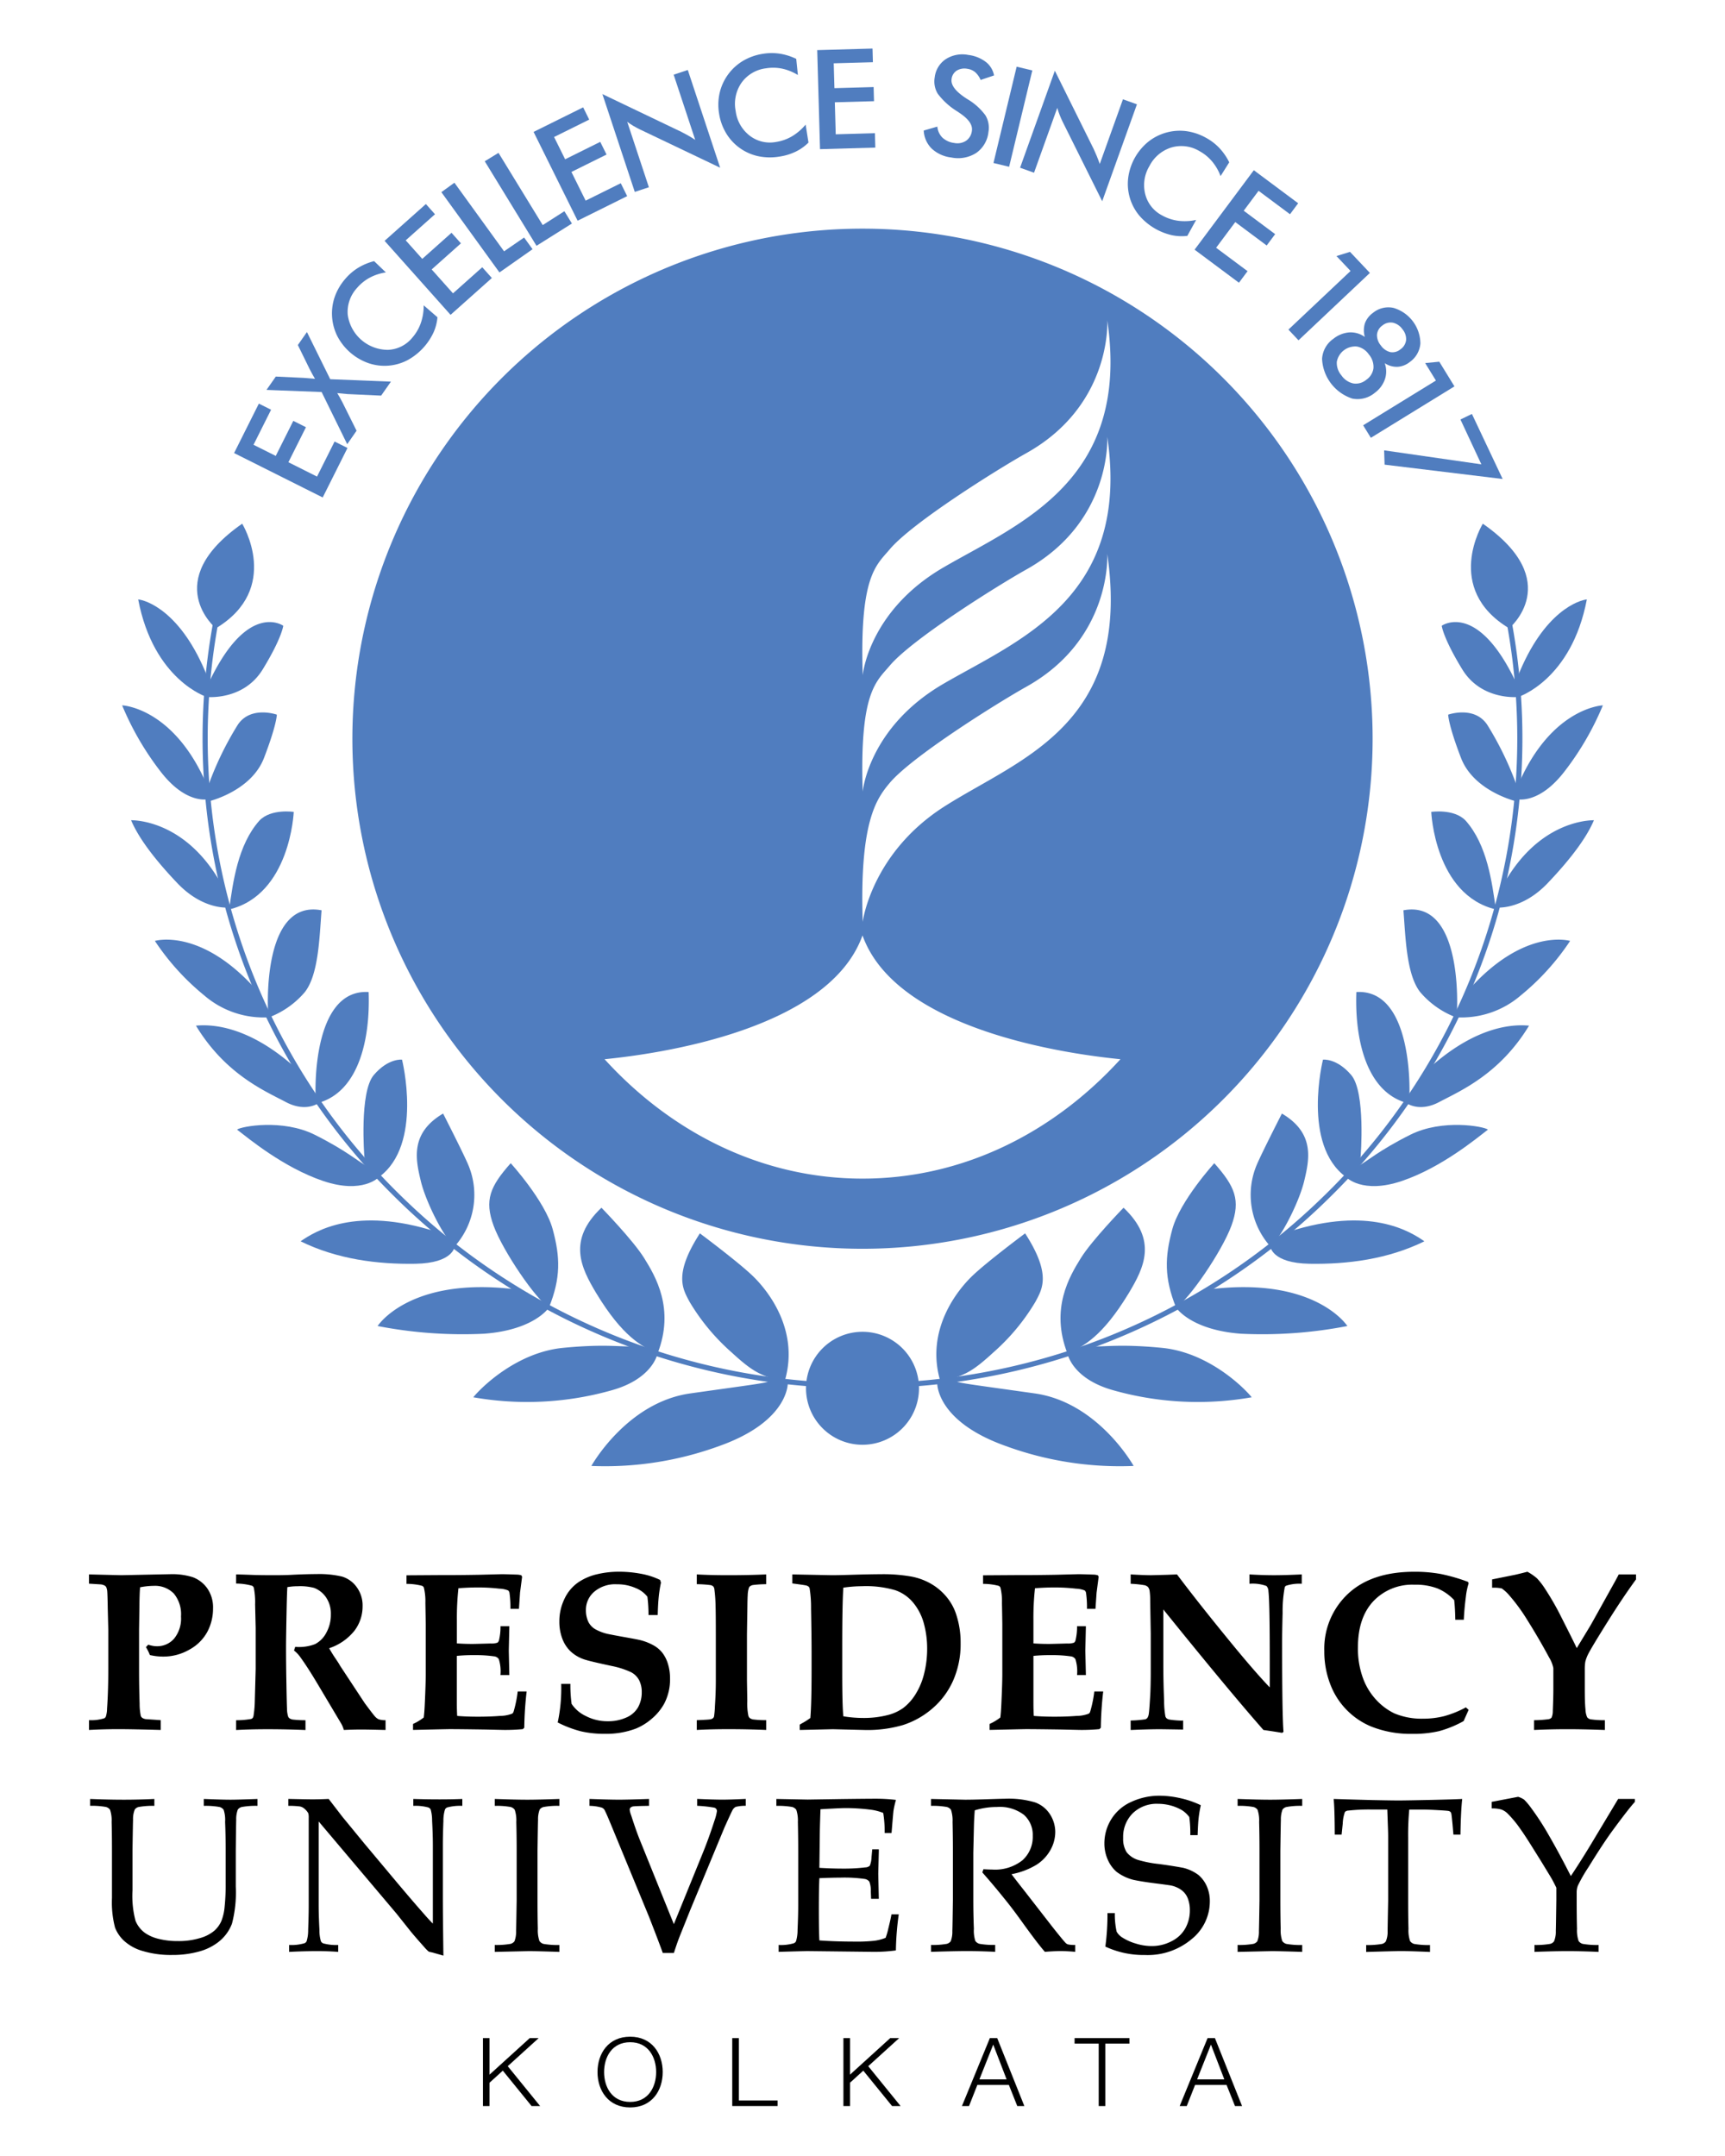 <?xml version="1.0" encoding="UTF-8" standalone="no"?>
<svg
   xmlns:dc="http://purl.org/dc/elements/1.1/"
   xmlns:cc="http://creativecommons.org/ns#"
   xmlns:rdf="http://www.w3.org/1999/02/22-rdf-syntax-ns#"
   xmlns:svg="http://www.w3.org/2000/svg"
   xmlns="http://www.w3.org/2000/svg"
   xmlns:sodipodi="http://sodipodi.sourceforge.net/DTD/sodipodi-0.dtd"
   xmlns:inkscape="http://www.inkscape.org/namespaces/inkscape"
   fill="#507dbf"
   height="353.553"
   viewBox="0 0 283.475 354.397"
   width="282.843"
   version="1.1"
   id="svg386"
   sodipodi:docname="1.svg"
   inkscape:version="0.92.4 (5da689c313, 2019-01-14)">
  <defs
     id="defs390" />
  <sodipodi:namedview
     pagecolor="#ffffff"
     bordercolor="#666666"
     borderopacity="1"
     objecttolerance="10"
     gridtolerance="10"
     guidetolerance="10"
     inkscape:pageopacity="0"
     inkscape:pageshadow="2"
     inkscape:window-width="1366"
     inkscape:window-height="705"
     id="namedview388"
     showgrid="false"
     inkscape:zoom="1.5160369"
     inkscape:cx="141.42136"
     inkscape:cy="176.7767"
     inkscape:window-x="-8"
     inkscape:window-y="-8"
     inkscape:window-maximized="1"
     inkscape:current-layer="svg386" />
  <path
     d="m14.606 260.318v-1.518l5.316.127 8.029-.165a11.27 11.27 0 0 1 3.716.494 5.1 5.1 0 0 1 2.347 1.791 5.452 5.452 0 0 1 .978 3.363 8.091 8.091 0 0 1 -.945 3.838 7.3 7.3 0 0 1 -2.945 2.914 8.494 8.494 0 0 1 -4.284 1.142 9.936 9.936 0 0 1 -1.124-.063 10.313 10.313 0 0 1 -1.083-.19 7.887 7.887 0 0 0 -.646-1.3l.376-.4a6.226 6.226 0 0 0 .747.191 3.548 3.548 0 0 0 .637.061 3.667 3.667 0 0 0 2.87-1.253 5.227 5.227 0 0 0 1.133-3.645 5.322 5.322 0 0 0 -1.185-3.765 4.324 4.324 0 0 0 -3.3-1.262 11.9 11.9 0 0 0 -2.24.239c-.066.757-.1 1.864-.113 3.328l-.054 3.582v6.926q0 2.56.091 5.3a9.683 9.683 0 0 0 .193 2.009.823.823 0 0 0 .24.317 1.438 1.438 0 0 0 .618.212l2.416.164v1.61q-4.6-.126-6.917-.131c-1.7 0-3.321.047-4.867.131v-1.61a7.136 7.136 0 0 0 2.517-.31.613.613 0 0 0 .249-.275 4.617 4.617 0 0 0 .2-1.332c.136-1.949.2-4.118.2-6.508v-6.452l-.087-3.433c-.023-1.476-.052-2.395-.08-2.762a2.223 2.223 0 0 0 -.169-.785.675.675 0 0 0 -.242-.256 1.972 1.972 0 0 0 -.616-.2z"
     id="path202"
     style="fill:#000000" />
  <path
     d="m38.785 260.3v-1.5c.274 0 1.229.026 2.872.087.8.026 1.939.04 3.412.04 1.258 0 2.332-.026 3.229-.082 1.483-.066 2.713-.1 3.681-.1a16.282 16.282 0 0 1 4.221.409 4.6 4.6 0 0 1 2.388 1.711 5.086 5.086 0 0 1 .985 3.168 6.608 6.608 0 0 1 -1.342 4.026 8.921 8.921 0 0 1 -4.151 2.872c.3.546.642 1.1 1.027 1.669s.606.914.67 1.034.136.237.209.346l2.783 4.225q1.113 1.689 1.2 1.815c.9 1.21 1.45 1.925 1.652 2.141a1.949 1.949 0 0 0 .592.453 3.517 3.517 0 0 0 1.135.146v1.608c-1.847-.045-3.182-.073-4-.073-.959 0-1.911.028-2.856.073a4.635 4.635 0 0 0 -.432-1.044l-3.841-6.451q-1.653-2.778-2.806-4.369a5.249 5.249 0 0 0 -1.112-1.2l.2-.6a7.306 7.306 0 0 0 3.256-.446 4.314 4.314 0 0 0 1.849-1.871 6.04 6.04 0 0 0 .752-3.011 4.73 4.73 0 0 0 -.789-2.8 4.193 4.193 0 0 0 -1.956-1.558 9.036 9.036 0 0 0 -2.7-.275 9.834 9.834 0 0 0 -1.706.148q-.05.655-.106 2.959-.108 5.178-.11 6.917 0 2.742.059 5.817c.042 2.512.082 3.939.1 4.282a4.263 4.263 0 0 0 .2 1.332.748.748 0 0 0 .23.266 1.371 1.371 0 0 0 .52.193 18.419 18.419 0 0 0 2.087.11v1.608q-3.07-.127-6.217-.13-2.8 0-5.184.13v-1.608a13.437 13.437 0 0 0 2.423-.2.565.565 0 0 0 .312-.181 1.206 1.206 0 0 0 .151-.515 16.857 16.857 0 0 0 .183-2.157l.145-5.349v-6.788l-.092-3.857a11.947 11.947 0 0 0 -.216-2.745.674.674 0 0 0 -.266-.308 9.914 9.914 0 0 0 -2.641-.366"
     id="path204"
     style="fill:#000000" />
  <path
     d="m67.863 284.369v-.989a8.731 8.731 0 0 0 1.758-1.058c.075-.512.137-1.339.186-2.486q.144-3.146.143-4.567v-8.226q0-.476-.058-3.563a9.438 9.438 0 0 0 -.25-2.524.614.614 0 0 0 -.27-.275 10.08 10.08 0 0 0 -2.583-.327v-1.407l4.162-.028c.83-.008 1.62-.008 2.372-.008q2.457 0 5.481-.054l3.643-.094c.43 0 1.306.026 2.62.071a2.755 2.755 0 0 1 .6.113l.124.237-.343 2.632c-.007.184-.07 1.06-.176 2.633h-1.4a16.981 16.981 0 0 0 -.16-2.649.678.678 0 0 0 -.219-.369 4.24 4.24 0 0 0 -1.429-.291 30.959 30.959 0 0 0 -3.48-.2c-1.06 0-2.148.045-3.258.13a45.553 45.553 0 0 0 -.256 5.29v3.777c.816.061 1.664.089 2.545.089.275 0 1.27-.023 2.973-.073a3.206 3.206 0 0 0 1.138-.127.7.7 0 0 0 .261-.385 9.282 9.282 0 0 0 .251-2.322h1.455l-.091 4.021.091 4h-1.463a6.643 6.643 0 0 0 -.27-2.613 1.039 1.039 0 0 0 -.78-.461 21.272 21.272 0 0 0 -3.211-.2 26.737 26.737 0 0 0 -2.907.126v7.665c0 .855.021 1.591.059 2.2.97.087 2.115.129 3.441.129q1.938 0 3.574-.129a5.779 5.779 0 0 0 2.017-.367.672.672 0 0 0 .235-.326 19.779 19.779 0 0 0 .679-3.328h1.469a57.873 57.873 0 0 0 -.388 5.96l-.237.235a31.057 31.057 0 0 1 -3.267.129l-2.891-.065c-2.848-.043-4.816-.064-5.89-.064q-.434 0-6 .129"
     id="path206"
     style="fill:#000000" />
  <path
     d="m108.075 265.47h-1.509a23.36 23.36 0 0 0 -.183-3 4.543 4.543 0 0 0 -1.922-1.427 7.406 7.406 0 0 0 -3.075-.62 5.3 5.3 0 0 0 -3.774 1.252 3.911 3.911 0 0 0 -1.335 2.941 4.55 4.55 0 0 0 .39 1.957 2.936 2.936 0 0 0 1.081 1.192 7.667 7.667 0 0 0 2.064.806q1.039.215 2.895.548c1.234.221 2.038.371 2.409.458a8.933 8.933 0 0 1 2.351.924 4.832 4.832 0 0 1 1.421 1.241 5.807 5.807 0 0 1 .875 1.774 7.976 7.976 0 0 1 .341 2.4 8.579 8.579 0 0 1 -.952 4.113 8.723 8.723 0 0 1 -1.991 2.44 9.588 9.588 0 0 1 -2.623 1.654 13.7 13.7 0 0 1 -5.177.877 16.753 16.753 0 0 1 -3.93-.418 18.453 18.453 0 0 1 -3.789-1.448 26.844 26.844 0 0 0 .574-6.341h1.509a23.33 23.33 0 0 0 .2 3.283 5.706 5.706 0 0 0 2.336 2 7.706 7.706 0 0 0 3.61.858 7.243 7.243 0 0 0 3.041-.611 4.049 4.049 0 0 0 1.942-1.694 4.989 4.989 0 0 0 .6-2.454 4.287 4.287 0 0 0 -.423-1.974 3.142 3.142 0 0 0 -1.318-1.321 13.827 13.827 0 0 0 -3.164-1.025q-3.246-.695-4.27-1a6.214 6.214 0 0 1 -2.487-1.373 5.586 5.586 0 0 1 -1.41-2.169 7.77 7.77 0 0 1 -.47-2.731 8.45 8.45 0 0 1 .844-3.772 6.789 6.789 0 0 1 2.228-2.682 9.15 9.15 0 0 1 3.128-1.358 15.418 15.418 0 0 1 3.57-.414 19.621 19.621 0 0 1 3.692.345 12.185 12.185 0 0 1 3.1 1.006l.141.437a21.412 21.412 0 0 0 -.367 2.325c-.077.757-.136 1.758-.169 3"
     id="path208"
     style="fill:#000000" />
  <path
     d="m125.906 258.8v1.608a17.1 17.1 0 0 0 -2.167.136 1.2 1.2 0 0 0 -.489.2.655.655 0 0 0 -.2.3 4.581 4.581 0 0 0 -.179 1.189c-.023.318-.042.915-.051 1.791q-.075 4.493-.073 4.842v7.368l.054 3.342a10.139 10.139 0 0 0 .178 2.451.751.751 0 0 0 .245.393 1.376 1.376 0 0 0 .54.218 17.233 17.233 0 0 0 2.144.12v1.608c-1.951-.085-4.04-.13-6.25-.13q-2.894 0-5.158.13v-1.608c1.25-.049 1.967-.092 2.16-.129a1.044 1.044 0 0 0 .51-.2.59.59 0 0 0 .169-.291 15.635 15.635 0 0 0 .146-1.721q.144-2.193.145-4.056v-7.641c0-2.423-.016-3.986-.04-4.677a24.416 24.416 0 0 0 -.211-2.907.846.846 0 0 0 -.174-.365.907.907 0 0 0 -.428-.211 18.676 18.676 0 0 0 -2.277-.155v-1.605q2.264.128 5.191.127 3.29 0 6.217-.127"
     id="path210"
     style="fill:#000000" />
  <path
     d="m138.591 282.12a19.716 19.716 0 0 0 3.194.275 15.862 15.862 0 0 0 4.237-.512 7.544 7.544 0 0 0 2.39-1.114 8.26 8.26 0 0 0 1.967-2.155 11.471 11.471 0 0 0 1.46-3.4 16.741 16.741 0 0 0 .524-4.261 15.642 15.642 0 0 0 -.524-4.028 9.073 9.073 0 0 0 -1.706-3.406 6.676 6.676 0 0 0 -3-2.122 17.1 17.1 0 0 0 -5.493-.658 21.852 21.852 0 0 0 -3.05.237q-.185 2.595-.184 9.77v4.2q0 5.441.184 7.173m-7.166 2.249v-.876c.1-.061.258-.16.5-.294a11.481 11.481 0 0 0 1.243-.8c.136-1.636.2-4.28.2-7.946v-3q0-2.415-.087-7.077a19.5 19.5 0 0 0 -.235-3.288.618.618 0 0 0 -.138-.253.931.931 0 0 0 -.449-.221c-.2-.05-.95-.16-2.252-.332v-1.481l6.515.127q1.149 0 4.327-.1 2.295-.058 3.678-.061a26.457 26.457 0 0 1 5.091.393 10.261 10.261 0 0 1 3.325 1.262 9.511 9.511 0 0 1 2.393 2.054 8.8 8.8 0 0 1 1.485 2.559 14.64 14.64 0 0 1 .844 5.047 14.812 14.812 0 0 1 -1.257 6.23 12.95 12.95 0 0 1 -3.455 4.588 13.912 13.912 0 0 1 -4.762 2.66 20.654 20.654 0 0 1 -6.195.813l-5.328-.129z"
     id="path212"
     style="fill:#000000" />
  <path
     d="m162.629 284.369v-.989a8.78 8.78 0 0 0 1.76-1.058c.071-.512.134-1.339.181-2.486q.144-3.146.146-4.567v-8.226q0-.476-.059-3.563a9.456 9.456 0 0 0 -.249-2.524.609.609 0 0 0 -.27-.275 10.1 10.1 0 0 0 -2.586-.327v-1.407l4.167-.028c.828-.008 1.617-.008 2.369-.008q2.462 0 5.481-.054l3.643-.094c.428 0 1.3.026 2.621.071a2.718 2.718 0 0 1 .594.113l.125.237-.343 2.632c-.01.184-.073 1.06-.179 2.633h-1.4a16.563 16.563 0 0 0 -.158-2.649.707.707 0 0 0 -.216-.369 4.285 4.285 0 0 0 -1.431-.291 30.977 30.977 0 0 0 -3.481-.2c-1.06 0-2.148.045-3.257.13a44.892 44.892 0 0 0 -.256 5.29v3.777c.815.061 1.664.089 2.545.089.275 0 1.269-.023 2.973-.073a3.239 3.239 0 0 0 1.14-.127.688.688 0 0 0 .258-.385 9.319 9.319 0 0 0 .252-2.322h1.455l-.092 4.021.092 4h-1.454a6.664 6.664 0 0 0 -.27-2.613 1.05 1.05 0 0 0 -.783-.461 21.21 21.21 0 0 0 -3.208-.2 26.724 26.724 0 0 0 -2.907.126v7.665c0 .855.021 1.591.058 2.2.966.087 2.118.129 3.441.129q1.935 0 3.575-.129a5.754 5.754 0 0 0 2.016-.367.648.648 0 0 0 .235-.326 19.75 19.75 0 0 0 .68-3.328h1.463a57.394 57.394 0 0 0 -.39 5.96l-.238.235a31.018 31.018 0 0 1 -3.267.129l-2.89-.065q-4.274-.064-5.893-.064-.434 0-6 .129"
     id="path214"
     style="fill:#000000" />
  <path
     d="m185.81 282.815a18.842 18.842 0 0 0 2.423-.2.777.777 0 0 0 .334-.238 1.641 1.641 0 0 0 .226-.679c.072-.463.152-1.582.251-3.363q.071-1.512.07-3.946v-5.864l-.091-5.321a11.316 11.316 0 0 0 -.1-1.735 1.322 1.322 0 0 0 -.261-.594 1.178 1.178 0 0 0 -.56-.3 18.145 18.145 0 0 0 -2.289-.238v-1.537c1.523.087 2.639.13 3.359.13l2.6-.066 1.655-.064q3.7 4.918 8.964 11.333 3.786 4.626 6.284 7.239v-4.226q0-9.831-.218-11.568a1.31 1.31 0 0 0 -.322-.876 6.554 6.554 0 0 0 -2.8-.367v-1.535q2.189.13 4.016.13 1.781 0 4.581-.13v1.535a7 7 0 0 0 -2.6.332.457.457 0 0 0 -.2.272 21.221 21.221 0 0 0 -.345 4.177c-.059 2.174-.082 3.781-.082 4.815q0 12.153.23 14.748l-.23.165c-1.009-.17-2.029-.329-3.072-.475q-5.8-6.6-16.452-19.81v9.1q0 2.83.129 5.9a14.39 14.39 0 0 0 .212 2.578.733.733 0 0 0 .247.355 1.247 1.247 0 0 0 .6.193 15.168 15.168 0 0 0 1.706.143c.073 0 .193 0 .362-.017v1.489q-3.412-.057-3.88-.056-1.749 0-4.741.129z"
     id="path216"
     style="fill:#000000" />
  <path
     d="m241.361 281.062-.825 1.845a17.977 17.977 0 0 1 -4.033 1.652 18.6 18.6 0 0 1 -4.464.449 17.408 17.408 0 0 1 -6.733-1.224 12.178 12.178 0 0 1 -6.355-6.141 14.842 14.842 0 0 1 -1.312-6.231 12.343 12.343 0 0 1 3.871-9.4q3.867-3.649 10.924-3.648a23.4 23.4 0 0 1 4.358.367 29.3 29.3 0 0 1 4.481 1.3l.088.237a11.332 11.332 0 0 0 -.449 2.158q-.268 2.069-.344 3.821h-1.4c-.023-1.342-.087-2.411-.183-3.22a7.94 7.94 0 0 0 -2.7-1.906 10.013 10.013 0 0 0 -3.838-.629 8.783 8.783 0 0 0 -6.75 2.714q-2.531 2.711-2.531 7.573a14.116 14.116 0 0 0 .853 5.137 10.511 10.511 0 0 0 2.27 3.627 9.949 9.949 0 0 0 2.853 2.094 11.6 11.6 0 0 0 4.743.876 13.921 13.921 0 0 0 3.465-.42 16.556 16.556 0 0 0 3.556-1.441z"
     id="path218"
     style="fill:#000000" />
  <path
     d="m259.13 270.912 2.254-3.72q.57-1 3.408-6.113c.655-1.164 1.069-1.925 1.233-2.278h2.844v.821q-2.178 2.982-4.693 7t-3.114 5.171a6.074 6.074 0 0 0 -.527 1.37 7.859 7.859 0 0 0 -.084 1.372v3.089q0 2.322.115 3.382a3.456 3.456 0 0 0 .277 1.278.975.975 0 0 0 .536.329 14.73 14.73 0 0 0 2.371.148v1.608q-3.418-.127-6.183-.129-2.686 0-5.45.129v-1.608a17.944 17.944 0 0 0 2.4-.167.828.828 0 0 0 .486-.272 2.816 2.816 0 0 0 .191-1.1c.056-1.389.091-2.571.091-3.546v-3.472a5.318 5.318 0 0 0 -.686-1.734q-1.692-3.146-3.61-6.195a29.614 29.614 0 0 0 -2.91-3.989 6.548 6.548 0 0 0 -1.279-1.186 6.017 6.017 0 0 0 -1.582-.11v-1.37l3.8-.766c.644-.149 1.309-.311 2-.494a8.4 8.4 0 0 1 1.594 1.1 11.943 11.943 0 0 1 1.388 1.826 44.671 44.671 0 0 1 2.6 4.55q2.094 4.131 2.529 5.076"
     id="path220"
     style="fill:#000000" />
  <path
     d="m14.787 296.842v-1.133q2.943.12 5.471.123 2.564 0 5.091-.123v1.133a12.745 12.745 0 0 0 -2.586.188 1.057 1.057 0 0 0 -.632.414 4.112 4.112 0 0 0 -.284 1.713q-.021.357-.092 5.027v6.544a15.894 15.894 0 0 0 .5 5.013 4.619 4.619 0 0 0 1.58 2.007 6.639 6.639 0 0 0 2.239.963 12.649 12.649 0 0 0 3.14.36 12.113 12.113 0 0 0 3.589-.482 6.364 6.364 0 0 0 2.36-1.187 4.639 4.639 0 0 0 1.173-1.567 8.276 8.276 0 0 0 .557-2.374 34.348 34.348 0 0 0 .174-3.831v-5.446c0-1.605-.028-3.175-.092-4.705a5.308 5.308 0 0 0 -.24-1.993 1.221 1.221 0 0 0 -.674-.456 12.755 12.755 0 0 0 -2.588-.188v-1.133q2.971.12 4.346.123c.829 0 2.319-.043 4.482-.123v1.133a12.7 12.7 0 0 0 -2.593.188 1.167 1.167 0 0 0 -.639.414 4.362 4.362 0 0 0 -.266 1.713q-.021.357-.072 5.027v5.923a20.381 20.381 0 0 1 -.626 6.1 6.905 6.905 0 0 1 -2.282 3.057 9.023 9.023 0 0 1 -3.208 1.542 16.21 16.21 0 0 1 -4.341.548 16.054 16.054 0 0 1 -4.822-.647 7.645 7.645 0 0 1 -3.105-1.7 5.873 5.873 0 0 1 -1.46-2.148 16.343 16.343 0 0 1 -.507-4.86v-7.82c0-1.605-.014-3.175-.054-4.705a5.426 5.426 0 0 0 -.261-1.993 1.221 1.221 0 0 0 -.67-.456 12.835 12.835 0 0 0 -2.606-.188"
     id="path222"
     style="fill:#000000" />
  <path
     d="m47.5 320.844v-1.133a7.648 7.648 0 0 0 2.51-.282.675.675 0 0 0 .364-.336 6.147 6.147 0 0 0 .252-1.855c.056-1.553.092-2.9.092-4.026v-14.395a2.422 2.422 0 0 0 -.073-.757 2.52 2.52 0 0 0 -.645-.76 1.558 1.558 0 0 0 -.75-.362 14.206 14.206 0 0 0 -1.885-.1v-1.135c2.08.047 3.389.07 3.92.07q1.368 0 2.71-.07 1.517 1.963 2.228 2.895l3.693 4.5 5.379 6.424q2.587 3.074 4.151 4.839 1.005 1.167 1.676 1.835v-12.883q0-1.726-.125-4.056a6.742 6.742 0 0 0 -.233-1.819.743.743 0 0 0 -.383-.332 7.944 7.944 0 0 0 -2.47-.263v-1.135q2.13.07 4.313.07 2.063 0 3.739-.07v1.135a8.077 8.077 0 0 0 -2.491.263.67.67 0 0 0 -.362.355 6.091 6.091 0 0 0 -.254 1.857q-.091 2.329-.092 4.012v8.5q0 2.582.092 9.634l-1.859-.529-.43-.091a.619.619 0 0 1 -.2-.106 7.064 7.064 0 0 1 -.689-.715c-1-1.121-1.734-1.971-2.2-2.54l-2.324-2.919-12.8-15.155v13.721q0 1.749.127 4.13a6.344 6.344 0 0 0 .235 1.823.711.711 0 0 0 .378.36 7.959 7.959 0 0 0 2.47.268v1.133q-1.583-.124-3.5-.122-2.094 0-4.55.122"
     id="path224"
     style="fill:#000000" />
  <path
     d="m91.916 319.711v1.133q-3.835-.124-5.044-.122l-5.572.122v-1.133a13.518 13.518 0 0 0 2.588-.183 1.2 1.2 0 0 0 .644-.419 4.371 4.371 0 0 0 .272-1.715q.018-.37.092-5.023v-8.186q0-2.408-.059-4.707a5.325 5.325 0 0 0 -.261-1.991 1.184 1.184 0 0 0 -.665-.456 12.566 12.566 0 0 0 -2.611-.188v-1.135q3.444.123 5.316.124c1.2 0 2.971-.042 5.3-.124v1.135a12.449 12.449 0 0 0 -2.6.188 1.143 1.143 0 0 0 -.634.414 4.452 4.452 0 0 0 -.271 1.713q-.021.355-.087 5.027v8.186c0 1.605.014 3.168.052 4.689a5.417 5.417 0 0 0 .263 2 1.193 1.193 0 0 0 .668.473 13.548 13.548 0 0 0 2.606.183"
     id="path226"
     style="fill:#000000" />
  <path
     d="m108.91 321.021q-.543-1.541-2.259-5.943l-6.139-14.878q-.974-2.37-1.21-2.743a.916.916 0 0 0 -.452-.334 7.656 7.656 0 0 0 -1.985-.284v-1.133q3.267.12 4.82.122 1.459 0 4.966-.122v1.133c-1.467.024-2.322.052-2.553.089a.83.83 0 0 0 -.491.209.511.511 0 0 0 -.134.353 4.1 4.1 0 0 0 .252.94c.519 1.608.968 2.9 1.358 3.873l5.648 13.984 4.717-11.6c.682-1.664 1.335-3.469 1.965-5.429a7.955 7.955 0 0 0 .4-1.556.573.573 0 0 0 -.47-.569 21.456 21.456 0 0 0 -2.78-.3v-1.133q2.724.12 4.1.122 1.4 0 3.883-.122v1.133a6.6 6.6 0 0 0 -1.643.176 1.263 1.263 0 0 0 -.51.5c-.108.176-.552 1.135-1.332 2.867l-5.634 13.583-1.394 3.483c-.284.7-.521 1.3-.7 1.807s-.376 1.095-.595 1.767z"
     id="path228"
     style="fill:#000000" />
  <path
     d="m127.957 320.844v-1.133a7.5 7.5 0 0 0 2.489-.282.678.678 0 0 0 .367-.336 6.455 6.455 0 0 0 .251-1.857c.071-1.556.106-2.895.106-4.028v-9.032c0-1.6-.021-3.168-.054-4.7a5.553 5.553 0 0 0 -.261-1.988 1.247 1.247 0 0 0 -.67-.461 13.06 13.06 0 0 0 -2.606-.183v-1.135l5.147.1 5.45-.084q3.917-.052 5.69-.054a27.684 27.684 0 0 1 3.37.193 14.883 14.883 0 0 0 -.4 1.75q-.034.163-.324 3.686h-1.133a18.848 18.848 0 0 0 -.237-3.295 8.429 8.429 0 0 0 -2.186-.548 32.831 32.831 0 0 0 -4.043-.249c-.289 0-.933.023-1.932.073s-1.715.087-2.15.124c-.045 1.3-.085 2.527-.108 3.669l-.073 5.958q2.115.127 3.883.125a28.951 28.951 0 0 0 3.666-.2 1.084 1.084 0 0 0 .743-.284 4.163 4.163 0 0 0 .284-1.448l.113-1.238h1.081v.333l-.092 3.683.092 4.125h-1.267l-.051-1.2a4.1 4.1 0 0 0 -.242-1.631 1.2 1.2 0 0 0 -.785-.442 23.8 23.8 0 0 0 -3.994-.214c-.8 0-1.948.028-3.431.09q-.088 1.768-.087 5.257 0 3.274.087 4.973 2.6.193 5.824.195a25.456 25.456 0 0 0 3.262-.143 7.693 7.693 0 0 0 1.8-.477 10.654 10.654 0 0 0 .435-1.488c.263-1.05.437-1.838.524-2.371h1.2a47.655 47.655 0 0 0 -.47 5.929 26.2 26.2 0 0 1 -3.767.231l-10.783-.122c-.155 0-1.735.039-4.729.122"
     id="path230"
     style="fill:#000000" />
  <path
     d="m153 296.842v-1.133c.47.012 1.183.026 2.146.047l3.469.076c.684 0 1.751-.019 3.194-.064 1.88-.063 2.966-.094 3.267-.094a15.238 15.238 0 0 1 5.029.6 4.881 4.881 0 0 1 2.447 1.953 5.388 5.388 0 0 1 .867 2.949 6.06 6.06 0 0 1 -.813 2.957 6.762 6.762 0 0 1 -2.357 2.442 12.268 12.268 0 0 1 -4.017 1.5q.451.621 2.132 2.755l4.557 5.866q1.946 2.46 2.27 2.743a1.091 1.091 0 0 0 .325.178 4.887 4.887 0 0 0 1.187.087v1.133c-.91-.082-1.7-.122-2.388-.122q-1.054 0-2.6.122-1.178-1.326-3.944-5.18-1.54-2.136-2.719-3.57c-1.264-1.577-2.477-3.008-3.619-4.3l.181-.529c.622.035 1.1.054 1.424.054a7.255 7.255 0 0 0 4.985-1.523 5.148 5.148 0 0 0 1.694-4.019 4.375 4.375 0 0 0 -1.461-3.462 6.563 6.563 0 0 0 -4.424-1.281 12.347 12.347 0 0 0 -3.645.55c-.047.637-.087 1.229-.11 1.784q-.015.248-.127 5.147v7.855q0 2.4.094 4.686a5.461 5.461 0 0 0 .239 2 1.237 1.237 0 0 0 .675.47 13.421 13.421 0 0 0 2.588.183v1.133c-1.711-.082-3.279-.122-4.715-.122q-1.728 0-5.829.122v-1.125a13.4 13.4 0 0 0 2.583-.183 1.207 1.207 0 0 0 .649-.418 4.405 4.405 0 0 0 .27-1.714q.025-.373.089-5.022v-8.189c0-1.605-.021-3.175-.054-4.705a5.562 5.562 0 0 0 -.26-1.993 1.24 1.24 0 0 0 -.67-.456 12.849 12.849 0 0 0 -2.607-.188"
     id="path232"
     style="fill:#000000" />
  <path
     d="m181.653 319.973a39.467 39.467 0 0 0 .346-5.5h1.21a13.052 13.052 0 0 0 .3 3.053 2.7 2.7 0 0 0 1 1 8.451 8.451 0 0 0 2.136.947 8.667 8.667 0 0 0 2.581.414 6.962 6.962 0 0 0 3.366-.823 5.23 5.23 0 0 0 2.242-2.164 6.059 6.059 0 0 0 .707-2.863 5.349 5.349 0 0 0 -.352-2.019 3.1 3.1 0 0 0 -1.077-1.37 4.484 4.484 0 0 0 -1.784-.735q-.666-.106-2.674-.36t-3.411-.553a7.751 7.751 0 0 1 -2.763-1.325 5.584 5.584 0 0 1 -1.437-2 6.517 6.517 0 0 1 -.55-2.67 7.5 7.5 0 0 1 1.112-3.932 7.378 7.378 0 0 1 3.283-2.872 10.944 10.944 0 0 1 4.72-1.024 15.8 15.8 0 0 1 3.354.4 15.433 15.433 0 0 1 3.382 1.161 18.491 18.491 0 0 0 -.358 2.078c-.072.646-.126 1.591-.166 2.841h-1.206a19.629 19.629 0 0 0 -.165-2.973 4.5 4.5 0 0 0 -1.231-1.149 7.9 7.9 0 0 0 -3.885-1.029 5.652 5.652 0 0 0 -4.186 1.563 5.453 5.453 0 0 0 -1.568 4.047 4.114 4.114 0 0 0 .56 2.329 3.815 3.815 0 0 0 2 1.318 18.7 18.7 0 0 0 3.25.63q2.256.3 4.061.637a6.945 6.945 0 0 1 2.51 1.178 5.168 5.168 0 0 1 1.34 1.792 6.031 6.031 0 0 1 .524 2.592 7.959 7.959 0 0 1 -2.98 6.149 11.246 11.246 0 0 1 -7.709 2.62 14.914 14.914 0 0 1 -6.485-1.384"
     id="path234"
     style="fill:#000000" />
  <path
     d="m214.007 319.711v1.133q-3.836-.124-5.043-.122l-5.573.122v-1.133a13.509 13.509 0 0 0 2.588-.183 1.2 1.2 0 0 0 .644-.419 4.325 4.325 0 0 0 .27-1.715q.021-.37.094-5.023v-8.186q0-2.408-.059-4.707a5.417 5.417 0 0 0 -.261-1.991 1.184 1.184 0 0 0 -.665-.456 12.582 12.582 0 0 0 -2.611-.188v-1.135q3.444.123 5.317.124 1.8 0 5.3-.124v1.135a12.449 12.449 0 0 0 -2.6.188 1.14 1.14 0 0 0 -.634.414 4.439 4.439 0 0 0 -.273 1.713q-.021.355-.087 5.027v8.186q0 2.408.054 4.689a5.436 5.436 0 0 0 .261 2 1.209 1.209 0 0 0 .67.473 13.557 13.557 0 0 0 2.606.183"
     id="path236"
     style="fill:#000000" />
  <path
     d="m220.481 301.57h-1.124q-.013-4.231-.178-5.862 1.967.07 6.176.179 3.41.071 4.55.07c.814 0 2.715-.037 5.683-.1q3.237-.073 4.715-.146-.219 1.984-.289 5.862h-1.154l-.146-1.7c-.1-1.025-.164-1.608-.2-1.749a.629.629 0 0 0 -.155-.3.662.662 0 0 0 -.3-.141c-.167-.035-.768-.084-1.8-.141s-1.852-.091-2.458-.091h-2.2a45.085 45.085 0 0 0 -.181 4.58v10.349c0 1.6.014 3.165.054 4.686a5.4 5.4 0 0 0 .261 2 1.206 1.206 0 0 0 .67.472 13.482 13.482 0 0 0 2.607.183v1.133q-3.237-.141-4.856-.141-.705 0-5.636.141v-1.133a13.612 13.612 0 0 0 2.606-.183 1.091 1.091 0 0 0 .626-.418 4.076 4.076 0 0 0 .291-1.716q0-.37.089-5.022v-10.321c0-.5-.011-1.039-.035-1.629l-.106-2.989h-2.7a30.917 30.917 0 0 0 -3.7.176.8.8 0 0 0 -.562.23 6.25 6.25 0 0 0 -.362 1.932z"
     id="path238"
     style="fill:#000000" />
  <path
     d="m245.144 297.266v-1.079l4.35-.832a3.506 3.506 0 0 1 .994.47 10.835 10.835 0 0 1 1.135 1.351 44.673 44.673 0 0 1 2.964 4.579q1.678 2.9 3.572 6.627 1.918-2.88 3.925-6.256l3.853-6.418h2.752v.479q-1 1.078-3.65 4.684-1.534 2.084-3.991 6.064a25.226 25.226 0 0 0 -1.73 3.015 3.034 3.034 0 0 0 -.2 1.051v1.363c0 1.607.014 3.17.055 4.691a5.416 5.416 0 0 0 .26 2 1.208 1.208 0 0 0 .668.472 13.483 13.483 0 0 0 2.609.184v1.133q-2.944-.124-5.093-.123-2.059 0-5.434.123v-1.133a13.415 13.415 0 0 0 2.587-.184 1.084 1.084 0 0 0 .626-.418 4.026 4.026 0 0 0 .291-1.718q.021-.371.087-5.027v-2.064c-.254-.532-.5-1.009-.736-1.434q-.254-.441-1.842-3.039l-1.196-1.912q-1.41-2.268-2.1-3.218a17.645 17.645 0 0 0 -2.178-2.634 2.784 2.784 0 0 0 -.987-.619 5.3 5.3 0 0 0 -1.6-.178"
     id="path240"
     style="fill:#000000" />
  <path
     d="m79.355 335.022h1.081v6.003l6.606-6.003h1.467l-5.079 4.611 5.319 6.551h-1.404l-4.726-5.817-2.183 1.986v3.831h-1.081z"
     id="path242"
     style="fill:#000000" />
  <path
     d="m103.552 345.509c2.992 0 4.268-2.468 4.268-4.907s-1.276-4.907-4.268-4.907c-3.008 0-4.285 2.47-4.285 4.907s1.277 4.907 4.285 4.907m0-10.722c3.568 0 5.349 2.767 5.349 5.815s-1.781 5.814-5.349 5.814-5.368-2.766-5.368-5.814 1.786-5.815 5.368-5.815"
     id="path244"
     style="fill:#000000" />
  <path
     d="m120.328 335.022h1.084v10.252h6.366v.91h-7.45z"
     id="path246"
     style="fill:#000000" />
  <path
     d="m138.601 335.022h1.084v6.003l6.606-6.003h1.467l-5.079 4.611 5.316 6.551h-1.401l-4.728-5.817-2.181 1.986v3.831h-1.084z"
     id="path248"
     style="fill:#000000" />
  <path
     d="m160.95 341.805h4.473l-2.2-5.72zm1.718-6.783h1.211l4.458 11.162h-1.163l-1.382-3.472h-5.176l-1.37 3.472h-1.163z"
     id="path250"
     style="fill:#000000" />
  <path
     d="m176.595 335.022h9.014v.907h-3.965v10.255h-1.084v-10.255h-3.965z"
     id="path252"
     style="fill:#000000" />
  <path
     d="m196.732 341.805h4.475l-2.2-5.72zm1.72-6.783h1.211l4.458 11.162h-1.163l-1.385-3.472h-5.173l-1.37 3.472h-1.161z"
     id="path254"
     style="fill:#000000" />
  <path
     d="m53.017 81.771-14.565-7.298 4.071-8.127 2.009 1.004-2.886 5.763 3.653 1.828 2.886-5.76 2.08 1.043-2.886 5.758 4.705 2.358 2.886-5.761 2.12 1.06z"
     id="path256" />
  <path
     d="m57.046 73.018-4.208-8.578-9.06-.348 1.533-2.192 4.618.217c.242.011.731.049 1.464.117.165.021.284.033.36.04-.125-.214-.259-.444-.4-.693s-.284-.527-.444-.834l-1.977-4.029 1.493-2.136 3.828 7.751 9.977.4-1.61 2.3-5.359-.249c-.016 0-.044 0-.089 0-.627-.054-1.215-.111-1.763-.167.141.23.285.475.43.733s.287.524.428.8l2.315 4.653z"
     id="path258" />
  <path
     d="m63.4 44.78a8.112 8.112 0 0 0 -2.64.856 7.308 7.308 0 0 0 -2.084 1.678 5.8 5.8 0 0 0 -1.547 4.407 6.674 6.674 0 0 0 6.621 5.786 5.433 5.433 0 0 0 3.983-1.988 7.407 7.407 0 0 0 1.41-2.419 8.66 8.66 0 0 0 .473-2.91l2.263 1.961a7.86 7.86 0 0 1 -.651 2.507 10.019 10.019 0 0 1 -4.228 4.523 8.153 8.153 0 0 1 -6.465.51 9.221 9.221 0 0 1 -5.1-4.41 8.354 8.354 0 0 1 -.434-6.5 9.156 9.156 0 0 1 1.753-2.971 8.86 8.86 0 0 1 2.106-1.8 9.607 9.607 0 0 1 2.609-1.085z"
     id="path260" />
  <path
     d="m74.032 51.752-10.842-12.163 6.785-6.049 1.497 1.678-4.811 4.289 2.719 3.048 4.809-4.289 1.546 1.737-4.808 4.287 3.504 3.929 4.809-4.289 1.577 1.77z"
     id="path262" />
  <path
     d="m82.069 44.785-9.549-13.199 2.144-1.551 8.162 11.277 3.293-2.268 1.389 1.92z"
     id="path264" />
  <path
     d="m88.157 40.403-8.504-13.894 2.259-1.382 7.267 11.873 3.563-2.28 1.236 2.024z"
     id="path266" />
  <path
     d="m94.914 36.281-7.237-14.598 8.146-4.038.997 2.015-5.773 2.86 1.815 3.662 5.772-2.863 1.034 2.085-5.772 2.86 2.338 4.717 5.773-2.863 1.052 2.123z"
     id="path268" />
  <path
     d="m104.309 31.543-5.321-16.075 12.955 6.2c.355.179.721.376 1.1.588s.776.456 1.2.738l-3.543-10.72 2.324-.771 5.317 16.066-13.211-6.306c-.353-.171-.7-.362-1.051-.566s-.681-.43-1.01-.672l3.558 10.755z"
     id="path270" />
  <path
     d="m131.118 12.333a8.2 8.2 0 0 0 -2.572-1.045 7.274 7.274 0 0 0 -2.674-.057 5.8 5.8 0 0 0 -4.021 2.372 6.084 6.084 0 0 0 -.959 4.648 6.068 6.068 0 0 0 2.294 4.043 5.426 5.426 0 0 0 4.331 1.043 7.4 7.4 0 0 0 2.639-.935 8.789 8.789 0 0 0 2.236-1.923l.467 2.957a7.774 7.774 0 0 1 -2.115 1.5 9.28 9.28 0 0 1 -2.632.8 9.45 9.45 0 0 1 -3.509-.059 8.162 8.162 0 0 1 -5.277-3.774 8.893 8.893 0 0 1 -1.161-3.236 8.8 8.8 0 0 1 .1-3.422 8.332 8.332 0 0 1 3.86-5.258 9.126 9.126 0 0 1 3.252-1.142 8.876 8.876 0 0 1 2.769-.019 9.693 9.693 0 0 1 2.7.851z"
     id="path272" />
  <path
     d="m134.756 24.519-.461-16.283 9.089-.256.063 2.247-6.439.179.115 4.084 6.442-.181.063 2.325-6.439.181.148 5.262 6.442-.181.065 2.367z"
     id="path274" />
  <path
     d="m151.8 21.459 2.239-.649a2.917 2.917 0 0 0 .835 1.814 3.447 3.447 0 0 0 1.939.877 2.612 2.612 0 0 0 1.95-.364 2.292 2.292 0 0 0 .954-1.634q.219-1.42-1.964-2.891c-.205-.143-.36-.251-.47-.319a11.521 11.521 0 0 1 -3.183-2.893 3.9 3.9 0 0 1 -.492-2.7 4.166 4.166 0 0 1 1.827-2.985 5.051 5.051 0 0 1 3.69-.684 5.926 5.926 0 0 1 2.875 1.144 3.677 3.677 0 0 1 1.36 2.225l-2.209.743a3.509 3.509 0 0 0 -.891-1.274 2.516 2.516 0 0 0 -1.274-.555 2.473 2.473 0 0 0 -1.761.291 1.9 1.9 0 0 0 -.846 1.38q-.225 1.452 2.313 3.124c.129.087.23.157.306.2a9.865 9.865 0 0 1 2.947 2.653 3.956 3.956 0 0 1 .489 2.76 4.791 4.791 0 0 1 -2 3.415 5.537 5.537 0 0 1 -4.1.752 5.713 5.713 0 0 1 -3.227-1.465 4.472 4.472 0 0 1 -1.306-2.97"
     id="path276" />
  <path
     d="m158.249 17.8h16.289v2.648h-16.289z"
     transform="matrix(.234 -.972 .972 .234 108.931 176.447)"
     id="path278" />
  <path
     d="m167.636 27.57 5.716-15.942 6.381 12.866c.169.362.336.74.5 1.139s.329.837.5 1.324l3.81-10.633 2.3.825-5.709 15.932-6.522-13.105c-.171-.352-.331-.719-.477-1.093s-.273-.759-.385-1.153l-3.82 10.663z"
     id="path280" />
  <path
     d="m200.588 28.949a8.114 8.114 0 0 0 -1.382-2.4 7.293 7.293 0 0 0 -2.071-1.7 5.789 5.789 0 0 0 -4.632-.606 6.081 6.081 0 0 0 -3.617 3.072 6.062 6.062 0 0 0 -.679 4.6 5.428 5.428 0 0 0 2.764 3.49 7.543 7.543 0 0 0 2.66.886 8.7 8.7 0 0 0 2.943-.139l-1.45 2.621a7.85 7.85 0 0 1 -2.59-.125 10.008 10.008 0 0 1 -5.293-3.2 8.143 8.143 0 0 1 -1.833-6.223 9.194 9.194 0 0 1 3.267-5.9 8.336 8.336 0 0 1 6.275-1.768 9.225 9.225 0 0 1 3.269 1.107 8.882 8.882 0 0 1 2.193 1.69 9.607 9.607 0 0 1 1.6 2.329z"
     id="path282" />
  <path
     d="m196.319 41.04 9.735-13.06 7.288 5.432-1.342 1.802-5.166-3.849-2.44 3.273 5.166 3.85-1.391 1.866-5.164-3.849-3.147 4.221 5.166 3.847-1.414 1.901z"
     id="path284" />
  <path
     d="m211.741 54.179 10.212-9.638-2.315-2.451 2.223-.691 3.272 3.464-11.735 11.074z"
     id="path286" />
  <path
     d="m230.488 54.128a2.621 2.621 0 0 0 -1.587-1.086 2.122 2.122 0 0 0 -1.72.467 2.049 2.049 0 0 0 -.881 1.491 2.593 2.593 0 0 0 .623 1.772 2.677 2.677 0 0 0 1.556 1.105 2.03 2.03 0 0 0 1.673-.456 2.15 2.15 0 0 0 .931-1.516 2.5 2.5 0 0 0 -.592-1.774m-10.045 7.563a3.178 3.178 0 0 0 1.958 1.335 2.684 2.684 0 0 0 2.143-.607 2.72 2.72 0 0 0 1.173-1.913 3.157 3.157 0 0 0 -.757-2.247 3.087 3.087 0 0 0 -1.951-1.3 3.078 3.078 0 0 0 -3.316 2.505 3.125 3.125 0 0 0 .75 2.226m3.852-6.3a3.928 3.928 0 0 1 .014-2.244 3.7 3.7 0 0 1 1.34-1.732 3.985 3.985 0 0 1 3.348-.81 6.16 6.16 0 0 1 4.43 5.857 4.13 4.13 0 0 1 -1.763 3.057 3.55 3.55 0 0 1 -2 .776 3.615 3.615 0 0 1 -2.1-.6 3.981 3.981 0 0 1 .033 2.644 4.649 4.649 0 0 1 -1.657 2.226 4.417 4.417 0 0 1 -3.708.949 7.217 7.217 0 0 1 -4.964-6.534 4.34 4.34 0 0 1 1.871-3.3 4.737 4.737 0 0 1 2.623-1.043 3.969 3.969 0 0 1 2.538.754"
     id="path288" />
  <path
     d="m224.023 69.909 11.96-7.356-1.767-2.872 2.32-.225 2.493 4.056-13.739 8.454z"
     id="path290" />
  <path
     d="m227.471 74.028 15.984 2.301-3.439-7.372 1.883-.915 5.051 10.694-19.402-2.357z"
     id="path292" />
  <path
     d="m151.022 228.2a9.285 9.285 0 1 1 -9.284-9.283 9.282 9.282 0 0 1 9.284 9.283"
     id="path294" />
  <path
     d="m141.738 228.2v-.844a107.772 107.772 0 0 0 76.1-31.03 104.89 104.89 0 0 0 29.705-94.368l.827-.155a105.708 105.708 0 0 1 -29.942 95.127 108.621 108.621 0 0 1 -76.689 31.27"
     id="path296" />
  <path
     d="m154.012 227.254s-.317 6.33 11.288 10.445a54.629 54.629 0 0 0 21 3.269s-5.8-10.444-16.248-11.92-12.346-1.688-12.978-2-3.06.211-3.06.211"
     id="path298" />
  <path
     d="m175.431 222.507s.738 4.113 7.49 6.012a51.075 51.075 0 0 0 22.788 1.161c-1.37-1.687-7.173-7.384-14.771-8.125s-10.022 0-12.027-.317z"
     id="path300" />
  <path
     d="m193.26 214.909s2.322 3.692 10.656 4.325a73.278 73.278 0 0 0 17.514-1.265s-5.276-8.23-22.788-6.014z"
     id="path302" />
  <path
     d="m208.77 204.886s.209 2.742 6.435 2.848 12.872-.738 18.884-3.692c-2.425-1.688-9.072-5.8-22.259-1.584z"
     id="path304" />
  <path
     d="m221.219 193.491s2.64 2.849 9.18.632 12.344-7.067 14.137-8.439c-.634-.529-7.49-1.8-12.766.843s-7.173 4.431-8.755 5.277z"
     id="path306" />
  <path
     d="m231.032 181.252s2.109 1.69 5.486-.1 9.918-4.538 14.771-12.555c-2.216-.214-8.23-.214-16.036 6.647a31.934 31.934 0 0 0 -4.221 6.012"
     id="path308" />
  <path
     d="m239.262 167.22a14.919 14.919 0 0 0 10.656-3.587 40.213 40.213 0 0 0 8.122-8.968s-7.384-2.217-16.456 7.807a25.97 25.97 0 0 0 -2.322 4.748"
     id="path310" />
  <path
     d="m246.014 149.178s4.115.423 8.337-4.009 6.54-7.808 7.6-10.341c-1.585 0-9.075.634-14.563 10.024a18.561 18.561 0 0 0 -1.37 4.326"
     id="path312" />
  <path
     d="m249.178 131.348s3.695 1.055 8.019-4.642a47.435 47.435 0 0 0 6.226-10.762s-8.442.315-13.928 13.082a18.355 18.355 0 0 1 -.317 2.322"
     id="path314" />
  <path
     d="m249.5 114.571s8.757-2.743 11.288-16.038c-1.161.108-7.069 1.8-11.394 12.769 0 2.32.106 3.269.106 3.269"
     id="path316" />
  <path
     d="m248.018 103.282s9.284-7.7-4.326-17.2c0 0-6.541 10.659 4.326 17.2"
     id="path318" />
  <path
     d="m236.939 102.86s5.909-4.219 12.344 9.6a19.2 19.2 0 0 1 .214 2.108s-6.017.635-9.18-4.536-3.378-7.175-3.378-7.175"
     id="path320" />
  <path
     d="m238 117.472s4.326-1.528 6.435 1.69a52.578 52.578 0 0 1 4.959 10.339l-.212 2.218s-6.961-1.638-9.072-7.124-2.11-7.123-2.11-7.123"
     id="path322" />
  <path
     d="m235.216 133.458s.565 13.646 10.621 16.036c-.632-4.43-1.408-10.621-4.992-14.628-1.9-1.972-5.629-1.408-5.629-1.408"
     id="path324" />
  <path
     d="m239.437 166.306s1.125-18.569-8.793-16.673c.353 4.5.494 10.553 2.745 13.437a14.4 14.4 0 0 0 5.874 4.15z"
     id="path326" />
  <path
     d="m231.63 179.951s.705-17.443-8.722-16.882c-.282 7.737 1.617 16.25 8.125 18.182a2 2 0 0 0 .6-1.3"
     id="path328" />
  <path
     d="m217.421 174.183s-3.516 14 3.8 19.308c2.251-2.285 2.392-3.41 2.392-3.41s.844-10.553-1.548-13.366-4.642-2.532-4.642-2.532"
     id="path330" />
  <path
     d="m210.669 183.044s-3.095 6.052-4.08 8.3a12.722 12.722 0 0 0 2.181 13.54c1.617-1.159 4.712-7.208 5.556-10.724s1.828-7.881-3.657-11.117"
     id="path332" />
  <path
     d="m199.556 191.205s-5.629 6.189-6.893 10.833-1.337 8.019.6 12.872c2.075-1.2 7.561-9.215 9.109-13.434s.562-6.473-2.813-10.271"
     id="path334" />
  <path
     d="m184.644 198.521s-5.206 5.344-7.032 8.3-5.065 8.3-2.181 15.685c2.6-1.2 5.695-2.745 10.057-9.92 2.531-4.219 4.783-8.722-.844-14.066"
     id="path336" />
  <path
     d="m168.466 202.739s-6.047 4.5-8.581 6.894-7.878 9-5.344 17.443c3.936-.843 5.344-1.687 8.719-4.78a34.522 34.522 0 0 0 6.893-8.3c1.126-2.111 2.673-4.5-1.687-11.256"
     id="path338" />
  <path
     d="m141.738 228.2a108.624 108.624 0 0 1 -76.691-31.27 105.718 105.718 0 0 1 -29.947-95.124l.828.155a104.887 104.887 0 0 0 29.707 94.368 107.768 107.768 0 0 0 76.1 31.03z"
     id="path340" />
  <path
     d="m129.463 227.254s.317 6.33-11.288 10.445a54.629 54.629 0 0 1 -21 3.269s5.8-10.444 16.25-11.92 12.344-1.688 12.978-2 3.058.211 3.058.211"
     id="path342" />
  <path
     d="m108.046 222.507s-.74 4.113-7.49 6.012a51.091 51.091 0 0 1 -22.791 1.161c1.371-1.687 7.173-7.384 14.772-8.125s10.021 0 12.026-.317z"
     id="path344" />
  <path
     d="m90.216 214.909s-2.322 3.692-10.659 4.325a73.278 73.278 0 0 1 -17.514-1.265s5.277-8.23 22.791-6.014z"
     id="path346" />
  <path
     d="m74.706 204.886s-.211 2.742-6.437 2.848-12.869-.734-18.887-3.692c2.428-1.688 9.075-5.8 22.264-1.584z"
     id="path348" />
  <path
     d="m62.256 193.491s-2.637 2.849-9.18.632-12.344-7.067-14.137-8.439c.632-.529 7.49-1.8 12.764.843s7.176 4.431 8.76 5.277z"
     id="path350" />
  <path
     d="m52.443 181.252s-2.109 1.69-5.486-.1-9.918-4.538-14.771-12.555c2.216-.214 8.23-.214 16.038 6.647a31.99 31.99 0 0 1 4.219 6.012"
     id="path352" />
  <path
     d="m44.214 167.22a14.916 14.916 0 0 1 -10.656-3.587 40.278 40.278 0 0 1 -8.125-8.968s7.385-2.217 16.459 7.807a26.238 26.238 0 0 1 2.322 4.748"
     id="path354" />
  <path
     d="m37.461 149.178s-4.115.423-8.334-4.009-6.541-7.808-7.6-10.341c1.584 0 9.074.634 14.56 10.024a18.6 18.6 0 0 1 1.372 4.326"
     id="path356" />
  <path
     d="m34.3 131.348s-3.7 1.052-8.02-4.642a47.435 47.435 0 0 1 -6.226-10.762s8.44.315 13.925 13.082a18.227 18.227 0 0 0 .318 2.322"
     id="path358" />
  <path
     d="m33.98 114.571s-8.759-2.743-11.288-16.038c1.158.108 7.067 1.8 11.394 12.769 0 2.32-.106 3.269-.106 3.269"
     id="path360" />
  <path
     d="m35.457 103.282s-9.286-7.7 4.327-17.2c0 0 6.541 10.659-4.327 17.2"
     id="path362" />
  <path
     d="m46.534 102.86s-5.908-4.219-12.343 9.6a19.38 19.38 0 0 0 -.212 2.108s6.014.635 9.178-4.536 3.377-7.175 3.377-7.175"
     id="path364" />
  <path
     d="m45.479 117.472s-4.325-1.528-6.435 1.69a52.52 52.52 0 0 0 -4.959 10.338l.211 2.218s6.964-1.638 9.072-7.124 2.111-7.123 2.111-7.123"
     id="path366" />
  <path
     d="m48.258 133.458s-.564 13.646-10.621 16.036c.633-4.43 1.408-10.621 4.995-14.628 1.9-1.972 5.626-1.408 5.626-1.408"
     id="path368" />
  <path
     d="m44.038 166.306s-1.126-18.569 8.792-16.673c-.352 4.5-.493 10.553-2.742 13.437a14.418 14.418 0 0 1 -5.874 4.15z"
     id="path370" />
  <path
     d="m51.844 179.951s-.7-17.443 8.722-16.882c.282 7.737-1.617 16.25-8.123 18.182a2 2 0 0 1 -.6-1.3"
     id="path372" />
  <path
     d="m66.054 174.183s3.516 14-3.8 19.308c-2.252-2.285-2.393-3.41-2.393-3.41s-.843-10.553 1.549-13.366 4.642-2.532 4.642-2.532"
     id="path374" />
  <path
     d="m72.806 183.044s3.095 6.052 4.079 8.3a12.724 12.724 0 0 1 -2.178 13.54c-1.619-1.159-4.715-7.208-5.559-10.724s-1.828-7.881 3.658-11.117"
     id="path376" />
  <path
     d="m83.919 191.205s5.628 6.189 6.893 10.833 1.337 8.019-.6 12.872c-2.073-1.2-7.561-9.215-9.107-13.434s-.564-6.473 2.811-10.271"
     id="path378" />
  <path
     d="m98.831 198.521s5.206 5.344 7.034 8.3 5.065 8.3 2.181 15.685c-2.6-1.2-5.7-2.745-10.059-9.92-2.531-4.219-4.783-8.722.844-14.066"
     id="path380" />
  <path
     d="m115.009 202.739s6.049 4.5 8.58 6.894 7.878 9 5.347 17.443c-3.939-.843-5.347-1.687-8.722-4.78a34.661 34.661 0 0 1 -6.895-8.3c-1.124-2.111-2.67-4.5 1.69-11.256"
     id="path382" />
  <path
     d="m181.97 52.64s.844 13.925-13.293 21.841c-4.658 2.606-18.783 11.429-22.471 15.824-2.218 2.637-4.961 4.327-4.432 20.68 0 0 .949-10.55 13.293-17.726s30.807-14.139 26.9-40.619m0 38.4s.844 13.928-13.293 21.841c-4.658 2.609-18.783 11.432-22.471 15.824-2.218 2.64-4.961 6.473-4.432 22.828 0 0 1.424-11.328 13.467-18.992 12.381-7.878 30.809-13.364 26.729-41.5m0-19.272s.844 13.928-13.293 21.838c-4.658 2.609-18.783 11.437-22.471 15.827-2.218 2.637-4.961 4.327-4.432 20.68 0 0 .949-10.55 13.293-17.726s30.807-14.136 26.9-40.619m-40.225 81.991c-5.556 15.551-33.626 19.49-42.394 20.351 11.076 12.167 25.986 19.627 42.394 19.627s31.317-7.46 42.394-19.627c-8.769-.861-36.841-4.8-42.394-20.351m83.84-32.331a83.842 83.842 0 1 1 -83.84-83.843 83.838 83.838 0 0 1 83.84 83.843"
     fill="#507dbf"
     id="path384" />
</svg>
